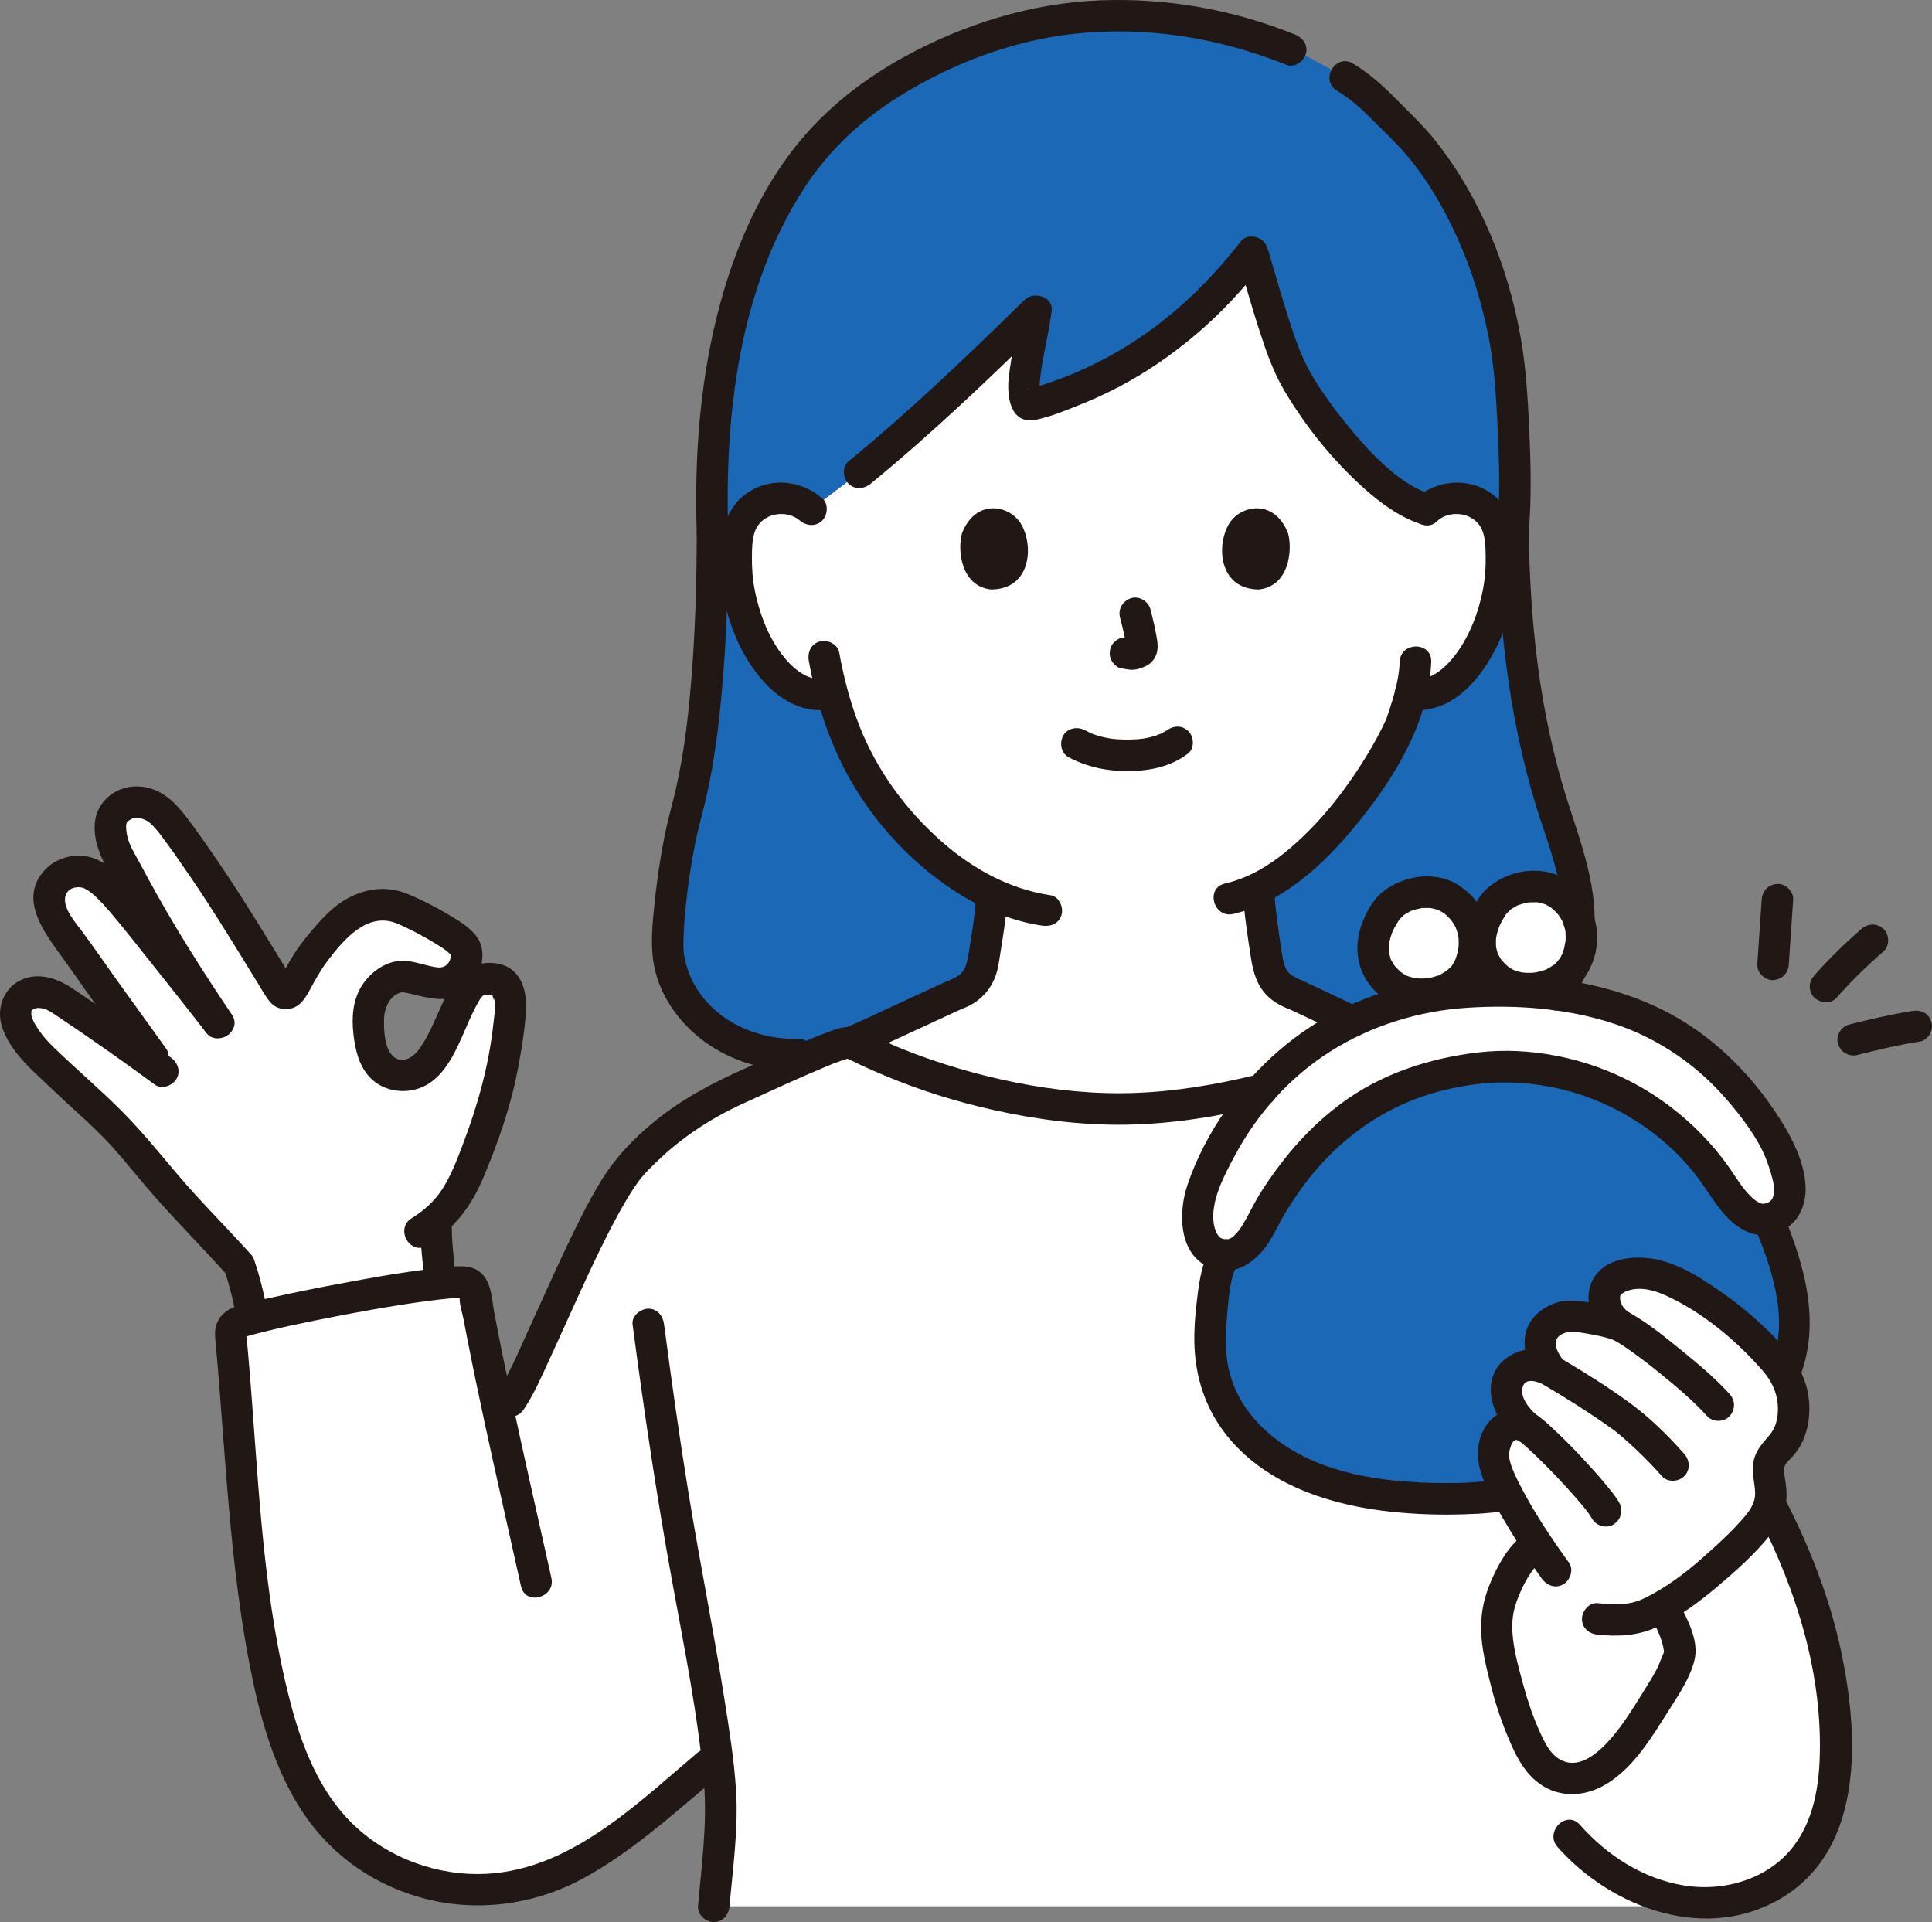<svg id="b" xmlns="http://www.w3.org/2000/svg" width="294.294" height="292.771" viewBox="0 0 294.294 292.771"><rect x="0" y="0" width="294.294" height="292.771" fill="#808080" stroke="none"/><defs><style>.g{fill:#211715;}.g,.h,.i{stroke-width:0px;}.h{fill:#fff;}.i{fill:#fcdc4a;}</style></defs><g id="c"><g id="d"><path class="h" d="M230.461,167.15l-.678-1.075c-6.099-2.497-16.667-8.2-17.745-7.509-9.425,5.5-27.787,10.411-41.727,10.356-14.723-.037-30.321-4.708-40.612-10.07-1.13-.648-10.774,4.205-16.971,6.831l-.877.396c-6.218,2.806-11.093,6.493-15.363,11.049-5.943,6.372-15.01,30.809-18.788,36.365,0,0-.573.843-1.61,2.367-1.361-6.317-2.638-12.565-3.843-19.157-.16-.88-.94-1.5-1.83-1.46-7.22.33-28.11,4.3-34.07,6.18-.79.25-1.3,1.02-1.22,1.85,1.59,16.54,2.11,35.1,5.68,51.98,2.54,12.03,7.03,23.69,18.03,29.19,9.42,4.7,18.84,4.21,26.7.65,6.67-3.03,14.71-9.92,20.24-14.59l3.427-2.894c.361,2.895.582,5.34.582,6.993,0,2.95-.46,8.86-1.06,15.77h149.612v-.58c2.264.137,4.564-.068,6.854-.667,4.321-1.13,8.268-3.794,10.733-7.519,2.56-3.868,3.456-8.803,3.645-13.365.556-13.382-3.598-26.769-9.665-38.554,0,0-34.178-54.186-39.445-62.538Z"></path><path class="h" d="M210.954,157.938c-.453-.186-13.15-6.227-13.447-6.334-4.477-1.617-4.3-4.495-4.864-7.715-.5-2.852-.833-5.714-.951-8.601,11.272-5.525,20.255-20.965,21.853-25.302.292-.887.942-2.698,1.436-4.777,2-.293,4.662-.292,6.18-1.503,2.023-1.635,3.477-3.784,4.593-6.028,2.292-4.607,3.288-9.759,2.85-14.814-.12-1.283-.329-2.597-.977-3.752-.917-1.646-2.74-2.854-4.743-3.153-2.002-.299-4.145.331-5.589,1.635-7.835-2.39-17.288-14.923-20.31-20.59-2.114-3.963-4.412-12.556-6.234-18.619-8.663,11.282-19.671,19.275-33.344,23.18-3.251.967-.187-9.346.39-14.218-8.642,8.488-18.088,17.447-26.853,24.619l-7.402,5.627c-1.445-1.304-3.587-1.935-5.59-1.635-2.003.299-3.826,1.507-4.743,3.153-.648,1.154-.857,2.469-.977,3.752-.438,5.056.558,10.208,2.85,14.814,1.116,2.245,2.571,4.393,4.593,6.028,1.553,1.239,3.748,2.642,6.535,1.945,0,0,.185-.046.521-.132,1.552,5.777,4.272,12.452,9.263,18.426,4.466,5.344,9.567,9.615,15.096,12.212-.138,2.733-.458,5.089-.921,7.733-.564,3.22-.387,6.098-4.864,7.715-.296.107-14.456,6.73-15.318,7.024,0,0-.204.069-.525.179.091.007.182.014.235.045,10.291,5.362,25.889,10.033,40.612,10.07,13.629.054,31.463-4.641,41.061-9.991.176-.201.369-.397.537-.599-.565-.232-.956-.393-.956-.393Z"></path><path class="h" d="M23.341,122.807c-.899-.492-1.886-.699-3.138-.646-.445.019-1.859.728-2.365,1.107-.55.413-.831,1.185-.956,1.861-.297,1.604.455,4.321,1.36,5.762.339.539,4.761,8.915,6.153,11.193.251.41,6.071,9.559,8.855,13.684-4.205-5.4-12.429-15.747-14.43-18.13-2.759-3.285-4.597-4.803-6.583-4.895-2.735-.127-4.922,1.833-4.711,4.563s2.847,5.556,4.408,7.806c5.111,7.364,7.651,10.645,12.867,18.038-5.267-3.891-9.947-7.162-15.986-11.188-1.254-.836-3.887-1.233-5.031-.252-.686.588-1.425,1.428-1.442,2.331-.034,1.778.866,3.202,2.063,4.88s3.186,3.287,5.031,5.098c4.04,3.966,7.026,6.012,11.303,11.236,6.339,7.742,12.899,14.292,15.703,17.417.652,1.933,1.529,5.357,1.879,7.426l.181.717c6.655-1.728,20.592-4.375,28.528-5.279l-.005-.123c-.101-2.415-.604-6.037-.604-8.351l-.076-1.166c2.765-2.335,4.15-5.059,5.611-8.728,1.868-4.695,3.55-9.455,4.508-14.408.748-3.868,1.255-7.106,1.294-9.932.016-1.156-.524-2.805-1.519-3.438-.723-.46-2.918-.309-3.677.088-1.336.697-2.512,3.265-3.713,5.939-1.148,2.557-2.051,4.721-3.887,6.838-1.373,1.583-4.419,2.288-6.574.497-1.268-1.054-1.915-3.195-2.106-4.833-.259-2.23-.393-3.948.578-5.972s3.222-3.436,4.907-3.18c1.289.196,4.121,1.064,5.424,1.01,2.947-.123,4.296-3.197,3.772-5.131-.398-1.468-4.66-3.779-6.558-4.704-2.14-1.044-4.215-2.368-6.573-2.182-2.824.222-5.566,2.067-7.387,4.227-1.669,1.98-2.756,3.063-4.182,5.551-.583.958-1.049,1.882-1.632,2.841-.185.305-.381.595-.599.797-.262.242-.709.24-.973,0-.092-.084-.688-.929-.874-1.25-3.168-5.156-5.918-9.852-9.876-15.755-1.198-1.786-5.631-8.3-7.11-9.861-.617-.651-1.216-1.149-1.859-1.501Z"></path><path class="h" d="M225.232,162.698c-12.708,1.459-23.266,7.267-31.575,20.916-1.729,2.84-3.641,8.627-8.014,7.4-1.779-.499-2.561-2.03-3.011-3.739-.45-1.709.031-4.743.653-6.401,6.793-18.093,22.396-29.169,41.803-29.85,19.833-.696,35.271,5.225,45.395,22.992.852,1.495,2.296,5.639,2.155,7.348s-.553,3.042-2.126,3.891c-4.222,2.279-7.419-3.737-9.237-6.285-8.478-11.88-22.779-17.795-36.043-16.271Z"></path><path class="h" d="M221.521,137.287c4.472,3.543,3.171,8.918,1.709,11.008-2.44,3.49-8.122,4.083-11.126,1.802-4.219-3.204-3.305-8.051-.897-11.389,2.048-2.84,7.196-3.892,10.314-1.421Z"></path><path class="h" d="M237.814,136.422c4.472,3.543,3.171,8.918,1.709,11.008-2.44,3.49-8.122,4.083-11.126,1.802-4.219-3.204-3.305-8.051-.897-11.389,2.048-2.84,7.196-3.892,10.314-1.421Z"></path><path class="h" d="M235.63,208.461c.26.12.527.262.804.426-1.834-2.13-2.449-4.886-1.042-6.646.931-1.165,2.812-1.844,4.017-1.757,1.964.141,5.945.698,7.678,1.595-2.22-1.186-3.542-4.317-2.113-6.389.569-.825,3.133-2.087,5.56-1.738,1.892.272,3.78.778,6.613,2.477,3.74,2.243,7.155,4.62,10.36,7.854,2.877,2.903,5.363,5.19,5.671,9.266.171,2.26-.196,4.681-1.65,6.42-.586.7-1.338,1.28-1.752,2.093-.91,1.785.099,3.929-.02,5.929-.148,2.484-1.998,4.489-3.757,6.249-3.578,3.581-7.261,7.13-11.589,9.756-.347.211-.7.416-1.056.613.145.374.238.616.238.616.751,1.425,2.23,4.153,2.277,6.592.012.641-1.027,3.112-2.44,5.426-1.158,1.896-4.572,7.235-6.545,9.474-2.082,2.362-4.987,4.564-8.111,4.162-2.822-.363-4.702-2.473-5.915-5.046-2.513-5.331-3.48-9.451-4.669-15.276-.236-1.156-.189-3.106-.151-4.286.088-2.803,2.839-8.32,4.958-10.157,0,0,.432-.496,1.011-1.158-1.524-2.378-2.96-4.818-4.445-7.325-1.023-2.096-2.26-4.952-2.086-6.373.158-1.291.558-2.621,1.503-3.514s2.546-1.183,3.551-.359c-1.183-.998-2.234-2.233-2.666-3.719-.431-1.486-.603-3.394.54-4.439,1.362-1.245,2.99-1.801,5.225-.767Z"></path><g id="e"><path class="i" d="M190.753,38.385c1.821,6.063,4.12,14.656,6.234,18.619,3.022,5.667,12.474,18.199,20.31,20.59,1.445-1.304,3.587-1.935,5.589-1.635,2.003.299,3.826,1.507,4.743,3.153.648,1.154.857,2.469.977,3.752.438,5.056-.558,10.208-2.85,14.814-1.116,2.245-2.571,4.393-4.593,6.028-1.518,1.211-4.18,1.21-6.18,1.503-.494,2.079-1.144,3.89-1.436,4.777-1.598,4.337-10.581,19.777-21.853,25.302.118,2.888.451,5.749.951,8.601.564,3.22.387,6.098,4.864,7.715.176.063,4.703,2.209,8.46,3.987,5.736-2.746,12.183-4.324,19.121-4.567,4.174-.146,8.151.005,11.928.493.882-1.174,1.615-2.416,2.184-3.681-2.585,3.12-7.922,3.584-10.803,1.396-4.219-3.204-3.305-8.051-.897-11.389,2.048-2.84,7.196-3.892,10.314-1.421,1.431,1.133,2.266,2.455,2.698,3.795-.206-4.867-1.113-8.893-2.807-13.797-2.352-6.808-6.908-20.64-7.237-45.354.654-7.479-.025-18.284-.321-22.437-1.025-14.396-7.462-30.471-16.723-39.407-4.004-3.863-5.168-5.666-9.526-8.032,0,0-2.443-1.326-4.886-2.652-1.204-.488-2.409-.977-2.409-.977-7.636-3.096-15.59-5.15-26.887-5.15-18.523,0-35.009,9.542-42.324,16.546-12.137,11.619-19.836,32.842-18.864,62.108.004,19.836-1.622,34.143-3.898,42.273-1.558,5.563-2.876,14.828-2.927,20.486-.083,9.25,9.937,19.394,24.713,16.259,0,0,1.319-.436,3.53-1.109-.081-.042-.167-.082-.247-.124-.054-.031-.144-.038-.235-.045.322-.11.525-.179.525-.179.862-.294,15.022-6.917,15.318-7.024,4.477-1.617,4.3-4.495,4.864-7.715.463-2.644.783-5,.921-7.733-5.529-2.596-10.63-6.867-15.096-12.212-4.991-5.973-7.711-12.649-9.263-18.426-.336.086-.521.132-.521.132-2.787.697-4.981-.706-6.535-1.945-2.022-1.635-3.477-3.784-4.593-6.028-2.292-4.607-3.288-9.759-2.85-14.814.12-1.283.329-2.597.977-3.752.917-1.646,2.74-2.854,4.743-3.153,2.003-.299,4.145.331,5.59,1.635l7.402-5.627c8.765-7.171,18.211-16.131,26.853-24.619-.576,4.872-3.641,15.185-.39,14.218,13.673-3.906,24.681-11.898,33.344-23.18ZM223.23,148.295c-2.44,3.49-8.122,4.083-11.126,1.802-4.219-3.204-3.305-8.051-.897-11.388,2.048-2.84,7.196-3.892,10.314-1.421,4.472,3.543,3.171,8.918,1.709,11.008Z" style="fill: rgb(27, 104, 182);"></path><path class="i" d="M229.7,227.862c-.046-.078-.091-.153-.137-.231-1.023-2.096-2.26-4.952-2.086-6.373.158-1.291.558-2.621,1.503-3.514.945-.894,2.546-1.183,3.551-.359-1.183-.998-2.234-2.233-2.666-3.719-.431-1.486-.603-3.395.54-4.439,1.362-1.245,2.99-1.801,5.225-.767.26.12.527.262.804.426-1.834-2.13-2.449-4.886-1.042-6.646.931-1.164,2.812-1.844,4.017-1.757,1.964.141,5.945.698,7.678,1.595-2.22-1.186-3.542-4.317-2.113-6.389.569-.825,3.133-2.087,5.56-1.738,1.892.272,3.78.779,6.613,2.477,3.74,2.243,7.155,4.62,10.36,7.854,1.689,1.704,3.229,3.203,4.287,4.97.309-.706.59-1.425.807-2.167,2.07-7.066-.421-14.608-3.216-21.406-3.665.787-6.457-4.394-8.11-6.71-8.479-11.88-22.779-17.795-36.043-16.271-12.708,1.459-23.266,7.267-31.575,20.916-1.614,2.651-3.387,7.87-7.173,7.555-1.509,2.66-1.766,6.891-2.028,9.92-.279,3.224-.143,6.515.805,9.615.134.437.283.87.45,1.299,3.419,8.78,13.065,13.696,21.875,15.26,6.82,1.203,13.802,1.274,20.691.711.474-.039.949-.075,1.423-.111Z" style="fill: rgb(27, 104, 182);"></path></g></g><g id="f"><path class="g" d="M213.213,100.789c-.071,2.045-.556,4.032-1.144,5.985-.212.702-.444,1.398-.677,2.093-.066.197-.133.393-.201.589-.027.077-.062.15-.089.227-.152.441.183-.409.059-.136-.897,1.984-1.951,3.887-3.092,5.741-3.332,5.411-7.376,10.526-12.323,14.552-2.716,2.21-5.774,3.959-9.164,4.743-3.008.695-1.735,5.324,1.276,4.629,7.044-1.628,12.906-6.77,17.504-12.118,3.814-4.435,7.376-9.429,9.793-14.783,1.611-3.568,2.722-7.607,2.858-11.52.107-3.089-4.693-3.085-4.8,0h0Z"></path><path class="g" d="M125.241,75.897c-2.705-2.295-6.391-3.085-9.727-1.72-3.745,1.532-5.326,4.828-5.678,8.687-.663,7.261,1.583,15.526,6.528,21,2.705,2.994,6.395,4.976,10.488,4.102,3.019-.645,1.742-5.273-1.276-4.629-2.652.566-5.134-1.841-6.58-3.79-2.059-2.774-3.325-6.162-4.001-9.526-.341-1.696-.478-3.417-.458-5.146.018-1.511-.002-3.38.838-4.703,1.354-2.132,4.569-2.494,6.472-.88.988.838,2.425.969,3.394,0,.859-.859.993-2.552,0-3.394h0Z"></path><path class="g" d="M123.202,100.658c1.233,6.841,3.482,13.564,7.137,19.507,4.114,6.689,10.055,12.695,16.857,16.653,3.558,2.07,7.48,3.569,11.558,4.177,1.28.191,2.58-.32,2.952-1.676.311-1.132-.386-2.76-1.676-2.952-6.764-1.007-12.709-4.512-17.65-9.14-5.36-5.02-9.498-11.062-11.974-17.991-1.144-3.203-1.972-6.507-2.575-9.852-.23-1.276-1.784-1.997-2.952-1.676-1.344.369-1.907,1.672-1.676,2.952h0Z"></path><path class="g" d="M188.604,39.575c1.109,3.732,2.156,7.484,3.367,11.185.979,2.993,2.043,5.991,3.652,8.71,3.217,5.437,7.362,10.615,12.069,14.832,2.632,2.358,5.564,4.524,8.966,5.606,2.951.938,4.214-3.695,1.276-4.629-5.165-1.642-9.715-6.852-13.161-11.099-1.701-2.096-3.281-4.303-4.689-6.607-1.383-2.264-2.332-4.652-3.177-7.163-1.347-3.999-2.472-8.068-3.674-12.112-.878-2.954-5.512-1.696-4.629,1.276h0Z"></path><path class="g" d="M189.034,36.732c-4.953,6.401-10.857,12.032-17.8,16.232-3.389,2.05-6.969,3.766-10.703,5.087-.991.35-1.99.676-2.997.977-.232.07-.555.118-.763.223-.196.099-.359-.09.227-.022.573.066.971.263,1.332.728.349.449.035.241.008-.116.045.597.005-.1,0-.306-.016-.642.039-1.288.108-1.926.343-3.16,1.329-6.854,1.752-10.261.269-2.167-2.744-3.026-4.097-1.697-8.663,8.505-17.46,16.917-26.853,24.619-1.003.822-.853,2.541,0,3.394.992.992,2.389.824,3.394,0,9.393-7.702,18.19-16.114,26.853-24.619l-4.097-1.697c-.06.488-.032.162-.009.07-.051.206-.066.427-.1.636-.067.411-.141.821-.216,1.23-.164.893-.341,1.784-.513,2.675-.353,1.829-.689,3.663-.899,5.515-.32,2.827.182,7.267,4.17,6.452,2.09-.427,4.186-1.284,6.164-2.068,2.219-.88,4.399-1.86,6.511-2.971,3.998-2.102,7.736-4.667,11.207-7.554,3.987-3.316,7.542-7.109,10.713-11.207.792-1.024.998-2.396,0-3.394-.827-.827-2.596-1.031-3.394,0h0Z"></path><path class="g" d="M232.868,81.067c.442-5.246.308-10.542.069-15.795-.212-4.66-.49-9.32-1.308-13.92-1.901-10.698-6.168-21.322-12.945-29.872-1.828-2.307-3.952-4.306-6.018-6.394-2.023-2.045-4.102-3.93-6.581-5.415-2.657-1.591-5.073,2.557-2.423,4.145,1.921,1.151,3.515,2.556,5.089,4.139,1.811,1.822,3.709,3.576,5.386,5.524,3.267,3.794,5.807,8.222,7.864,12.771,2.133,4.718,3.679,9.729,4.7,14.802.865,4.297,1.156,8.642,1.377,13.011.286,5.653.465,11.358-.011,17.005-.109,1.293,1.181,2.4,2.4,2.4,1.389,0,2.291-1.103,2.4-2.4h0Z"></path><path class="g" d="M106.13,81.066c-.005,7.731-.228,15.469-.884,23.174-.454,5.338-1.077,10.604-2.272,15.836-.571,2.499-1.29,4.952-1.783,7.47-.689,3.515-1.2,7.073-1.551,10.637-.285,2.896-.56,5.842-.047,8.727.46,2.592,1.623,5.113,3.179,7.227,4.403,5.981,11.487,9.033,18.839,8.916,3.086-.049,3.095-4.849,0-4.8-5.569.088-11.097-1.962-14.609-6.428-1.433-1.822-2.299-3.787-2.755-6.054-.087-.432-.121-.773-.142-1.403-.022-.648.004-1.299.03-1.946.059-1.478.176-2.954.324-4.425.321-3.2.802-6.385,1.433-9.538.479-2.393,1.168-4.727,1.711-7.105,1.174-5.141,1.827-10.409,2.314-15.654.76-8.186,1.008-16.414,1.013-24.632.002-3.089-4.798-3.094-4.8,0h0Z"></path><path class="g" d="M228.067,81.071c.22,15.159,2.031,30.365,6.909,44.77,1.565,4.623,3.141,9.45,3.141,14.39,0,3.089,4.8,3.094,4.8,0,0-7.327-2.994-14.075-4.987-20.985-1.938-6.719-3.234-13.62-4.009-20.567-.652-5.847-.969-11.727-1.054-17.609-.045-3.086-4.845-3.095-4.8,0h0Z"></path><path class="g" d="M237.115,146.66c-.583,1.295-1.325,2.51-2.17,3.65-.175.275-.27.573-.285.892-.071.319-.057.638.043.957.153.557.584,1.16,1.103,1.434.557.294,1.232.442,1.849.242l.573-.242c.361-.213.648-.5.861-.861.845-1.14,1.587-2.355,2.17-3.65.175-.275.27-.573.285-.892.071-.319.057-.638-.043-.957-.153-.557-.584-1.16-1.103-1.434-.557-.294-1.232-.442-1.849-.242-.558.181-1.183.545-1.434,1.103h0Z"></path><path class="g" d="M148.651,136.902c-.141,2.063-.408,4.1-.756,6.138-.212,1.238-.323,2.51-.666,3.722-.043.15-.312.847-.14.475-.11.239-.241.466-.383.687-.207.321.211-.229-.048.069-.079.091-.162.18-.248.265-.331.328-.32.304-.683.516-.654.381-1.36.632-2.047.944-3.548,1.613-7.071,3.28-10.612,4.909-.915.421-1.829.841-2.747,1.255-.327.148-.655.292-.982.439-.608.273.554-.201.013-.008-1.22.436-2.038,1.636-1.676,2.952.324,1.18,1.726,2.115,2.952,1.676,1.411-.505,2.775-1.212,4.135-1.836,2.177-.999,4.35-2.006,6.524-3.014,1.605-.744,3.21-1.486,4.815-2.229.115-.053.286-.096.387-.175-.015.012-.905.362-.375.166.261-.096.516-.207.772-.316.478-.205.948-.418,1.389-.695,1.53-.961,2.627-2.288,3.291-3.96.522-1.316.65-2.723.879-4.11.432-2.615.826-5.226,1.006-7.872.088-1.295-1.166-2.4-2.4-2.4-1.372,0-2.311,1.102-2.4,2.4h0Z"></path><path class="g" d="M189.307,135.711c.177,3.277.684,6.488,1.17,9.728.321,2.141.747,4.17,2.206,5.86.807.935,1.881,1.638,3.004,2.136-.077-.034,1.36.562.632.248.088.038.174.08.262.12.281.128.559.261.839.393,2.448,1.15,4.892,2.31,7.336,3.468,1.171.554,2.59.325,3.284-.861.611-1.044.316-2.727-.861-3.284-2.284-1.081-4.567-2.163-6.852-3.24-.527-.248-1.052-.503-1.585-.74-.932-.415-1.858-.799-2.362-1.304-.043-.043-.459-.574-.19-.186-.121-.174-.213-.361-.329-.537-.319-.485.09.366-.094-.183-.066-.198-.133-.393-.189-.595-.233-.841-.343-1.71-.472-2.571-.423-2.819-.845-5.6-.999-8.452-.07-1.295-1.053-2.4-2.4-2.4-1.246,0-2.47,1.099-2.4,2.4h0Z"></path><path class="g" d="M197.242,5.249C187.811,1.446,177.698-.352,167.522.057c-10.505.422-20.842,3.645-30.009,8.731-6.815,3.782-12.764,8.624-17.4,14.91-4.871,6.606-8.154,14.352-10.325,22.233-3.138,11.394-4.034,23.359-3.661,35.136.098,3.081,4.898,3.095,4.8,0-.564-17.805,1.631-37.067,11.534-52.348,3.718-5.737,8.639-10.381,14.491-14.031,8.023-5.005,17.246-8.505,26.674-9.538,11.015-1.207,22.103.6,32.338,4.727,1.203.485,2.637-.528,2.952-1.676.377-1.37-.469-2.466-1.676-2.952h0Z"></path><path class="g" d="M218.994,79.288c1.847-1.566,4.966-1.269,6.378.73.9,1.275.9,3.137.931,4.631.037,1.804-.1,3.603-.455,5.372-.667,3.317-1.906,6.597-3.887,9.361-1.354,1.89-3.873,4.464-6.465,4.004-1.275-.226-2.586.345-2.952,1.676-.319,1.16.393,2.725,1.676,2.952,7.519,1.334,12.599-6.06,14.943-12.184,1.38-3.605,2.045-7.547,1.934-11.406-.108-3.782-.978-7.441-4.38-9.566-3.53-2.206-8.018-1.593-11.117,1.034-.989.839-.864,2.531,0,3.394.98.98,2.402.841,3.394,0h0Z"></path><path class="g" d="M79.769,214.703c1.574-2.34,2.713-5.004,3.894-7.555,1.699-3.67,3.334-7.37,5.025-11.044,1.742-3.785,3.518-7.564,5.526-11.216.798-1.451,1.632-2.888,2.565-4.256.198-.291.405-.575.61-.861.378-.525-.199.241.042-.06.097-.121.194-.242.293-.361.701-.834,1.487-1.605,2.269-2.363,3.865-3.749,8.311-6.654,13.201-8.89,4.172-1.908,8.393-3.861,12.603-5.619.77-.322,1.546-.634,2.335-.906.316-.109.633-.215.956-.3.143-.038.33-.052.465-.11.391-.167-.534.014-.159.031-.08-.003-.83-.1-.909-.268.072.155.791.406.95.485.49.245.983.485,1.478.719,1.28.606,2.578,1.171,3.885,1.718,5.349,2.239,10.91,3.979,16.569,5.238,6.614,1.471,13.433,2.34,20.215,2.23,7.133-.116,14.275-1.297,21.192-2.988,2.999-.733,1.729-5.363-1.276-4.629-6.173,1.508-12.475,2.578-18.836,2.789-6.053.201-12.116-.422-18.048-1.614-5.824-1.17-11.556-2.854-17.074-5.055-2.269-.905-4.424-2.005-6.633-3.038-1.495-.7-3.026-.215-4.492.321-4.367,1.596-8.545,3.714-12.793,5.594-5.001,2.214-9.667,4.657-13.926,8.134-3.161,2.581-5.93,5.459-8.068,8.938-2.058,3.348-3.787,6.9-5.469,10.448-2.061,4.347-4.002,8.749-6.004,13.123-1.376,3.008-2.678,6.187-4.532,8.943-1.729,2.57,2.428,4.975,4.145,2.423h0Z"></path><path class="g" d="M268.349,137.04c-.222,3.284-.444,6.567-.667,9.851-.085,1.255,1.165,2.455,2.4,2.4,1.373-.061,2.309-1.055,2.4-2.4.222-3.284.444-6.567.667-9.851.085-1.255-1.165-2.455-2.4-2.4-1.373.061-2.309,1.055-2.4,2.4h0Z"></path><path class="g" d="M282.933,160.695c3.17-.803,6.365-1.553,9.598-2.059.556-.087,1.163-.639,1.434-1.103.301-.514.429-1.273.242-1.849-.188-.581-.548-1.141-1.103-1.434-.606-.32-1.176-.347-1.849-.242-3.233.506-6.428,1.255-9.598,2.059-1.217.308-2.07,1.736-1.676,2.952.407,1.258,1.648,2.007,2.952,1.676h0Z"></path><path class="g" d="M279.771,151.972c2.203-2.523,4.629-4.861,7.148-7.066.948-.83.912-2.557,0-3.394-1.01-.928-2.383-.885-3.394,0-2.519,2.205-4.944,4.543-7.148,7.066-.422.484-.703,1.038-.703,1.697,0,.589.261,1.292.703,1.697.905.831,2.512,1.01,3.394,0h0Z"></path><path class="g" d="M267.834,230.899c5.884,11.488,9.896,24.319,9.337,37.343-.24,5.587-1.602,11.282-5.956,15.105-3.946,3.465-9.612,4.697-14.727,3.852-6.239-1.031-11.693-4.561-15.835-9.247-2.05-2.319-5.434,1.086-3.394,3.394,8.34,9.435,22.921,14.708,34.408,7.59,12.428-7.702,11.427-24.983,8.767-37.468-1.707-8.012-4.727-15.714-8.455-22.992-1.409-2.75-5.552-.324-4.145,2.423h0Z"></path><path class="g" d="M38.139,190.975c-2.735-3.036-5.605-5.95-8.36-8.968-3.772-4.132-7.157-8.652-11.096-12.622-3.365-3.39-7.029-6.487-10.462-9.81-.842-.815-1.619-1.65-2.272-2.624-.327-.487-.685-1-.914-1.541-.109-.256-.217-.548-.26-.826-.024-.157.062-.78-.055-.428.119-.359.595-.644,1.202-.619,1.011.042,1.67.487,2.497,1.04,5.134,3.435,10.196,6.973,15.167,10.641,1.044.77,2.679.173,3.284-.861.714-1.22.185-2.512-.861-3.284-4.906-3.621-9.9-7.114-14.966-10.507-2.165-1.45-4.845-2.434-7.435-1.463-3.052,1.145-4.29,4.551-3.24,7.503,1,2.813,3.103,5.103,5.245,7.105,1.997,1.866,3.962,3.764,5.99,5.598,1.956,1.77,3.875,3.571,5.638,5.536,2.111,2.353,4.064,4.847,6.154,7.221,3.689,4.19,7.616,8.155,11.351,12.301,2.072,2.3,5.458-1.103,3.394-3.394h0Z"></path><path class="g" d="M25.327,159.756c-2.781-3.903-5.617-7.766-8.389-11.675-1.488-2.099-2.948-4.215-4.485-6.278-.999-1.342-3.05-3.631-2.449-5.452.143-.432.494-.816.951-1.017.365-.161.724-.188,1.112-.192.109-.001.671.103.215.006.23.049.466.113.681.206-.294-.127.519.327.584.371.31.208.586.446.868.703.978.893,1.856,1.895,2.707,2.908,2.038,2.426,3.993,4.924,5.966,7.403,2.837,3.563,5.665,7.134,8.464,10.727.797,1.023,2.557.837,3.394,0,1.01-1.01.799-2.368,0-3.394-2.799-3.593-5.627-7.164-8.464-10.727-2.35-2.952-4.634-6.004-7.178-8.795-1.536-1.684-3.359-3.423-5.633-4.003-2.382-.607-5.106.127-6.8,1.921-4.559,4.832.719,10.598,3.541,14.648,3.529,5.065,7.188,10.036,10.77,15.063.751,1.054,2.093,1.557,3.284.861,1.042-.61,1.617-2.222.861-3.284h0Z"></path><path class="g" d="M35.322,154.557c-4.619-6.858-9.016-13.792-12.939-21.068-.686-1.272-1.361-2.55-2.069-3.809-.574-1.02-.994-2.166-1.084-3.342-.043-.568-.053-.794.216-1.342-.229.467-.095.136.253-.057.27-.15.51-.31.773-.376.488-.122,1.568.18,2.204.658.424.319.791.733,1.137,1.134.338.391.599.74.722.903,1.489,1.974,2.897,4.01,4.294,6.049,3.979,5.808,7.603,11.832,11.284,17.829,1.613,2.628,5.767.22,4.145-2.423-3.635-5.922-7.211-11.873-11.135-17.611-1.493-2.183-2.995-4.367-4.599-6.472-1.792-2.352-3.772-4.414-6.872-4.795-3.608-.443-6.995,1.999-7.222,5.72-.16,2.615.92,5.035,2.139,7.267,1.949,3.57,3.746,7.259,5.901,10.711,2.826,4.527,5.724,9.021,8.705,13.447,1.717,2.549,5.877.149,4.145-2.423h0Z"></path><path class="g" d="M64.02,187.061c.009,2.793.482,5.564.604,8.351.055,1.253,1.065,2.46,2.4,2.4,1.253-.056,2.459-1.057,2.4-2.4-.122-2.788-.595-5.558-.604-8.351-.004-1.255-1.101-2.458-2.4-2.4s-2.404,1.055-2.4,2.4h0Z"></path><path class="g" d="M65.131,189.705c3.969-2.469,6.587-5.857,8.402-10.121,2.285-5.368,4.239-10.928,5.335-16.668.51-2.671.973-5.366,1.189-8.079.188-2.359.096-4.936-1.664-6.752-1.556-1.605-4.264-1.703-6.287-1.005-2.4.828-3.631,3.451-4.631,5.589-1.108,2.367-2.028,4.874-3.54,7.025-.868,1.235-2.56,2.529-4.038,1.211-1.355-1.208-1.432-4.023-1.401-5.666.033-1.704.922-3.77,2.786-4.111-.269.049.428.017.144-.001-.32-.021.546.116.461.098.423.091.843.195,1.264.293,1.164.273,2.355.566,3.552.642,2.275.144,4.45-1.041,5.669-2.945,1.062-1.659,1.564-4.111.609-5.934-.886-1.691-2.767-2.829-4.353-3.783-2.094-1.259-4.34-2.428-6.601-3.348-2.957-1.203-5.955-.9-8.775.531-2.523,1.281-4.345,3.377-6.128,5.507-.891,1.065-1.738,2.172-2.47,3.354-.406.656-.789,1.327-1.167,1.999-.19.337-.375.676-.568,1.01-.117.206-.237.41-.36.612-.341.463-.225.421.35-.126h1.276c.743.769.974.967.695.595-.078-.106-.154-.214-.228-.322-.136-.197-.267-.396-.392-.6-1.612-2.629-5.766-.22-4.145,2.423.458.747.979,1.64,1.735,2.111,1.289.803,2.929.586,3.987-.489.875-.889,1.413-2.126,2.024-3.194.646-1.129,1.306-2.262,2.101-3.295,2.503-3.251,6.055-7.481,10.598-5.562,1.879.794,3.754,1.814,5.509,2.857.693.412,1.538.933,2.069,1.379.095.08.843.794.525.451.277.298-.175.01-.013-.11-.014.01.03.228.024.321-.045.797-.598,1.875-1.969,1.759-1.627-.138-3.759-1.1-5.629-1.01-2.428.117-4.669,1.762-5.942,3.765-1.405,2.211-1.58,4.828-1.302,7.361.265,2.415.846,4.951,2.613,6.744,1.782,1.809,4.559,2.368,6.961,1.691,5.034-1.417,6.645-7.742,8.715-11.86.371-.737.927-1.926,1.431-2.372.107-.094.428-.157.053-.045.166-.049.356-.095.53-.117-.013.002.971-.029.828-.032.558.011.12.12.052-.017-.052-.106.254,1.628.151.341.019.239.155.48.184.717.138,1.11-.08,2.361-.2,3.467-.675,6.219-2.354,12.272-4.564,18.107-.887,2.341-1.771,4.719-3.1,6.853-1.203,1.932-2.853,3.41-4.776,4.606-2.618,1.628-.21,5.783,2.423,4.145h0Z"></path><path class="g" d="M34.128,193.31c.809,2.41,1.45,4.92,1.879,7.426.096.559.632,1.159,1.103,1.434.514.301,1.273.429,1.849.242.581-.188,1.141-.548,1.434-1.103.318-.602.356-1.18.242-1.849-.429-2.506-1.07-5.016-1.879-7.426-.399-1.188-1.672-2.091-2.952-1.676-1.182.382-2.104,1.678-1.676,2.952h0Z"></path><path class="g" d="M83.992,240.354c-2.011-9.041-4.084-18.068-6.014-27.127-.933-4.381-1.83-8.771-2.67-13.171-.385-2.015-.388-4.652-2.005-6.126-1.257-1.146-2.817-1.121-4.393-.985-5.958.513-11.892,1.596-17.764,2.701-3.061.576-6.115,1.19-9.155,1.869-2.085.466-4.267.868-6.283,1.593-1.151.413-2.045,1.126-2.577,2.242-.505,1.058-.385,2.104-.281,3.232.205,2.219.39,4.44.566,6.661.369,4.65.7,9.302,1.076,13.951.76,9.377,1.692,18.769,3.461,28.017,1.433,7.489,3.425,15.11,7.426,21.681,4.243,6.968,10.693,11.855,18.546,14.103,8.341,2.388,17.293,1.257,24.893-2.868,6.843-3.714,12.821-8.99,18.735-13.996.67-.567,1.34-1.135,2.009-1.703.989-.839.863-2.531,0-3.394-.98-.98-2.402-.841-3.394,0-9.938,8.423-20.666,19.062-34.672,18.397-7.508-.356-14.777-3.787-19.592-9.572-4.27-5.131-6.514-11.735-8.076-18.128-4.049-16.572-4.5-33.805-5.963-50.728-.089-1.026-.181-2.052-.277-3.078-.01-.102-.206-1.453-.351-.294-.016.129-.206-.037-.036.037.046.02.353-.106.385-.115.904-.251,1.808-.495,2.719-.719,2.507-.616,5.033-1.155,7.562-1.67,5.639-1.146,11.866-2.281,17.235-2.992,1.126-.149,2.255-.284,3.386-.39.435-.041.87-.078,1.306-.106.032-.002.607.002.623-.035-.017.039-.601-.275-.471-.334-.056.025.069.435.068.479-.011.976.397,2.14.58,3.104.194,1.022.391,2.043.592,3.064.409,2.089.831,4.176,1.262,6.26,1.713,8.281,3.581,16.528,5.431,24.778.496,2.211.991,4.423,1.483,6.635.671,3.014,5.299,1.738,4.629-1.276h0Z"></path><path class="g" d="M225.232,160.298c-7.619.9-14.964,3.293-21.145,7.945-3.284,2.472-6.151,5.357-8.668,8.603-1.424,1.837-2.779,3.746-3.953,5.754-.76,1.301-1.379,2.68-2.175,3.962-.394.634-.631.987-1.153,1.515-.384.389-.678.622-1.224.715.397-.068-.597-.068-.339-.02-.265-.049-.485-.1-.707-.267-.588-.443-.887-1.464-.986-2.149-.496-3.425,1.595-7.295,3.177-10.26,3.427-6.424,8.367-11.983,14.527-15.897,6.307-4.007,13.608-6.238,21.053-6.705,7.471-.468,15.155.1,22.29,2.469,6.651,2.209,12.474,6.195,17.058,11.482,2.267,2.614,4.734,5.858,5.982,8.959.326.809.602,1.642.84,2.48.222.781.442,1.707.437,2.17-.006.522-.053,1.215-.35,1.649-.339.495-.988.657-1.279.657-.256,0-.218.014-.62-.143.151.059-.446-.26-.602-.369-.496-.347-1.119-1.022-1.604-1.606-.844-1.017-1.592-2.271-2.384-3.396-2.547-3.617-5.631-6.746-9.155-9.411-6.631-5.013-14.816-7.937-23.114-8.33-1.973-.094-3.945-.022-5.908.193-1.288.141-2.4,1.002-2.4,2.4,0,1.188,1.103,2.542,2.4,2.4,8.54-.937,17.111,1.181,24.303,5.867,3.622,2.36,6.892,5.399,9.439,8.899,2.125,2.919,3.942,6.511,7.506,7.886,1.951.753,4.16.393,5.849-.817,1.904-1.364,2.767-3.686,2.715-5.988-.087-3.864-2.104-7.713-4.148-10.873-4.415-6.825-10.364-12.65-17.691-16.273-7.259-3.589-15.321-5.037-23.371-5.211-8.651-.188-17.171,1.151-25.025,4.896-7.311,3.486-13.536,8.971-18.121,15.627-2.399,3.483-4.466,7.381-5.815,11.397-1.316,3.919-1.421,9.928,2.751,12.243,4.056,2.251,7.781-.44,9.887-3.889.875-1.433,1.559-2.971,2.44-4.401,1.23-1.994,2.569-3.929,4.068-5.732,5.175-6.225,11.852-10.659,19.73-12.622,1.804-.449,3.636-.791,5.483-1.009,1.287-.152,2.4-.994,2.4-2.4,0-1.179-1.104-2.553-2.4-2.4Z"></path><path class="g" d="M219.824,138.984c.337.273.659.56.957.875.151.16.289.328.432.494-.328-.382.034.066.145.243.092.146.179.295.261.447.054.1.328.623.168.318-.164-.313.083.238.111.324.058.177.109.356.154.537.044.178.076.358.114.537.095.444-.032-.475-.003-.027.024.376.047.747.034,1.124-.006.17-.017.34-.032.51-.007.071-.019.143-.023.215-.013.26.042-.296.038-.286-.118.272-.12.648-.197.941s-.173.576-.273.86c-.128.366-.08.077.06-.125-.083.119-.129.281-.196.412-.103.2-.214.395-.338.583-.041.062-.088.121-.127.184-.145.234.128-.185.131-.166.01.086-.372.417-.429.474-.113.113-.229.222-.35.327-.051.045-.194.194-.245.204-.022.004.408-.27.166-.136-.326.18-.624.407-.959.577-.072.036-.145.07-.216.106-.41.211.128-.043.131-.049-.045.075-.368.139-.453.168-.382.13-.773.233-1.17.311-.079.015-.159.028-.238.044-.234.047-.106-.061,0,.004l.159-.022c-.08.01-.16.018-.24.024-.08.006-.16.014-.24.019-.371.024-.744.025-1.115.004-.11-.006-.679-.118-.307-.017.392.106-.209-.041-.294-.059-.348-.072-.692-.167-1.026-.287-.07-.025-.139-.056-.21-.079-.296-.097.429.225.165.065-.124-.075-.264-.13-.391-.202-.148-.083-.287-.179-.431-.267-.049-.03-.267-.158-.015-.001.302.188-.182-.155-.209-.178-.316-.275-.583-.584-.872-.886-.184-.192.081.11.094.13-.05-.073-.103-.144-.153-.217-.13-.191-.25-.388-.36-.591-.04-.074-.076-.151-.117-.226-.224-.407.024.103.039.116-.086-.076-.131-.354-.165-.464-.057-.181-.105-.364-.146-.548-.017-.079-.03-.159-.048-.237-.102-.436.011.38.008.082-.004-.348-.043-.691-.028-1.04.002-.04.032-.481.036-.481.034.004-.094.537-.021.159.02-.106.037-.212.058-.318.075-.372.174-.74.294-1.1.052-.156.111-.308.166-.462.022-.061.132-.326.003-.017-.146.351.045-.091.08-.164.153-.322.322-.636.504-.942.098-.164.199-.326.305-.486.065-.099.339-.594.183-.281-.145.292-.029.035.055-.054.071-.075.139-.152.211-.226.146-.148.322-.272.463-.423.189-.203-.176.163-.172.131.007-.062.284-.196.332-.227.16-.103.323-.2.49-.29.171-.092.398-.254.594-.288.004,0-.451.153-.187.086.134-.034.264-.096.396-.138.407-.13.821-.198,1.235-.293.281-.064-.228.039-.216.029.048-.044.346-.03.425-.035.227-.013.454-.017.682-.011.1.003.529-.034.594.038-.06-.065-.484-.09-.133-.016.111.023.222.041.333.065.22.049.439.108.653.178.078.026.16.065.24.084.288.065-.496-.256-.027-.013.408.212.793.439,1.159.72,1,.768,2.73.186,3.284-.861.672-1.272.206-2.463-.861-3.284-3.532-2.715-8.847-2.019-12.152.68-1.561,1.274-2.597,3.267-3.238,5.145-.651,1.908-.785,4.093-.202,6.035,1.275,4.254,5.415,6.938,9.779,6.772,2.003-.076,4.083-.627,5.756-1.76,1.662-1.125,2.804-2.587,3.553-4.431,1.704-4.198.528-9.2-3.01-12.066-.974-.789-2.455-1.023-3.394,0-.804.876-1.042,2.55,0,3.394Z"></path><path class="g" d="M236.117,138.119c.337.273.659.56.957.875.151.16.289.328.432.494-.328-.382.034.066.145.243.092.146.179.295.261.447.054.1.328.623.168.318-.164-.313.083.238.111.324.058.177.109.356.154.537.044.178.076.358.114.537.095.444-.032-.475-.003-.027.024.376.047.747.034,1.124-.006.17-.017.34-.032.51-.007.071-.019.143-.023.215-.013.26.042-.296.038-.286-.118.272-.12.648-.197.941s-.173.576-.273.86c-.128.366-.08.077.06-.125-.083.119-.129.281-.196.412-.103.2-.214.395-.338.583-.041.062-.088.121-.127.184-.145.234.128-.185.131-.166.01.086-.372.417-.429.474-.113.113-.229.222-.35.327-.051.045-.194.194-.245.204-.022.004.408-.27.166-.136-.326.18-.624.407-.959.577-.072.036-.145.07-.216.106-.41.211.128-.043.131-.049-.045.075-.368.139-.453.168-.382.13-.773.233-1.17.311-.079.015-.159.028-.238.044-.234.047-.106-.061,0,.004l.159-.022c-.08.01-.16.018-.24.024-.08.006-.16.014-.24.019-.371.024-.744.025-1.115.004-.11-.006-.679-.118-.307-.017.392.106-.209-.041-.294-.059-.348-.072-.692-.167-1.026-.287-.07-.025-.139-.056-.21-.079-.296-.097.429.225.165.065-.124-.075-.264-.13-.391-.202-.148-.083-.287-.179-.431-.267-.049-.03-.267-.158-.015-.001.302.188-.182-.155-.209-.178-.316-.275-.583-.584-.872-.886-.184-.192.081.11.094.13-.05-.073-.103-.144-.153-.217-.13-.191-.25-.388-.36-.591-.04-.074-.076-.151-.117-.226-.224-.407.024.103.039.116-.086-.076-.131-.354-.165-.464-.057-.181-.105-.364-.146-.548-.017-.079-.03-.159-.048-.237-.102-.436.011.38.008.082-.004-.348-.043-.691-.028-1.04.002-.04.032-.481.036-.481.034.004-.094.537-.021.159.02-.106.037-.212.058-.318.075-.372.174-.74.294-1.1.052-.156.111-.308.166-.462.022-.061.132-.326.003-.017-.146.351.045-.091.08-.164.153-.322.322-.636.504-.942.098-.164.199-.326.305-.486.065-.099.339-.594.183-.281-.145.292-.029.035.055-.054.071-.075.139-.152.211-.226.146-.148.322-.272.463-.423.189-.203-.176.163-.172.131.007-.062.284-.196.332-.227.16-.103.323-.2.49-.29.171-.092.398-.254.594-.288.004,0-.451.153-.187.086.134-.034.264-.096.396-.138.407-.13.821-.198,1.235-.293.281-.064-.228.039-.216.029.048-.044.346-.03.425-.035.227-.013.454-.017.682-.011.1.003.529-.034.594.038-.06-.065-.484-.09-.133-.016.111.023.222.041.333.065.22.049.439.108.653.178.078.026.16.065.24.084.288.065-.496-.256-.027-.013.408.212.793.439,1.159.72,1,.768,2.73.186,3.284-.861.672-1.272.206-2.463-.861-3.284-3.532-2.715-8.847-2.019-12.152.68-1.561,1.274-2.597,3.267-3.238,5.145-.651,1.908-.785,4.093-.202,6.035,1.275,4.254,5.415,6.938,9.779,6.772,2.003-.076,4.083-.627,5.756-1.76,1.662-1.125,2.804-2.587,3.553-4.431,1.704-4.198.528-9.2-3.01-12.066-.974-.789-2.455-1.023-3.394,0-.804.876-1.042,2.55,0,3.394Z"></path><path class="g" d="M267.113,186.409c2.708,6.633,5.608,14.587,2.622,21.631-.505,1.192-.358,2.571.861,3.284,1.007.589,2.775.339,3.284-.861,3.586-8.459,1.18-17.2-2.138-25.329-.49-1.199-1.596-2.049-2.952-1.676-1.136.312-2.169,1.745-1.676,2.952h0Z"></path><path class="g" d="M184.375,190.02c-1.153,2.189-1.61,4.561-1.921,6.991-.309,2.411-.555,4.88-.524,7.311.066,5.227,1.622,10.13,4.866,14.24,5.675,7.19,14.867,10.407,23.655,11.537,3.193.411,6.409.602,9.628.61,1.69.004,3.381-.042,5.069-.129,1.511-.078,3.048-.319,4.56-.319,3.089,0,3.094-4.8,0-4.8-2.475,0-4.973.372-7.455.426-2.655.058-5.313.003-7.961-.196-4.365-.329-8.692-1.043-12.804-2.583-7.28-2.727-13.79-8.354-14.631-16.483-.265-2.563-.054-5.129.187-7.684.205-2.177.444-4.537,1.477-6.498,1.438-2.731-2.703-5.16-4.145-2.423h0Z"></path><path class="g" d="M251.52,246.437c.437.828.884,1.658,1.234,2.527.249.619.464,1.274.601,1.927.038.179.062.36.095.539-.003.447.012.516.045.208.04-.241.034-.24-.018.005-.388.797-.632,1.666-1.043,2.467-.494.964-1.051,1.89-1.626,2.807-2.082,3.32-4.14,6.909-7.024,9.536-1.481,1.349-3.545,2.609-5.595,1.827-1.968-.751-2.922-2.881-3.722-4.669-.983-2.196-1.756-4.485-2.388-6.805-.637-2.338-1.361-4.844-1.617-7.241-.262-2.449-.082-4.096.827-6.338.789-1.945,1.879-4.034,3.404-5.416,2.294-2.079-1.109-5.465-3.394-3.394-1.848,1.674-3.146,4.064-4.132,6.322-1.052,2.406-1.572,4.667-1.559,7.295.016,3.009.81,6.006,1.544,8.91s1.711,5.739,2.908,8.495c1.15,2.647,2.595,5.239,5.18,6.732,2.842,1.641,6.203,1.381,9.017-.169,4.537-2.499,7.424-7.531,10.127-11.766,1.443-2.26,3.054-4.692,3.721-7.318.757-2.982-1.094-6.353-2.441-8.905-1.442-2.733-5.587-.31-4.145,2.423h0Z"></path><path class="g" d="M243.376,248.998c3.12.312,6.013.185,8.905-1.111,3.361-1.506,6.423-3.766,9.223-6.132,2.87-2.426,5.869-5.076,8.205-8.032,1.18-1.493,2.11-3.109,2.366-5.025.135-1.011.046-1.959-.093-2.967-.095-.69-.32-1.545-.172-2.237.14-.65.727-1.06,1.155-1.535.671-.745,1.24-1.553,1.65-2.469.775-1.731,1.076-3.65.987-5.541-.172-3.679-1.876-6.624-4.343-9.264-2.608-2.791-5.439-5.324-8.562-7.526-2.939-2.073-6.132-4.22-9.649-5.148-3.281-.866-8.048-.709-10.147,2.467-2.205,3.335-.21,7.825,2.974,9.672l2.423-4.145c-1.796-.871-3.753-1.264-5.716-1.551-2.002-.293-3.977-.631-5.923.123-2.162.838-3.922,2.471-4.324,4.833-.457,2.688.736,5.143,2.401,7.172l2.908-3.769c-1.751-.984-3.738-1.612-5.747-1.106-1.646.415-3.339,1.559-4.13,3.086-1.85,3.571.325,7.906,3.065,10.288l2.908-3.769c-2.475-1.722-5.758-.517-7.339,1.804s-1.561,5.162-.645,7.713c1,2.788,2.462,5.272,3.985,7.798,1.611,2.672,3.284,5.305,5.116,7.832.76,1.048,2.087,1.561,3.284.861,1.035-.605,1.626-2.229.861-3.284-2.695-3.716-5.347-7.702-7.45-11.786-.674-1.308-1.679-3.349-1.69-4.628-.005-.594.48-2.845,1.456-2.165,2.223,1.547,4.965-1.982,2.908-3.769-1.128-.981-2.752-2.726-2.278-4.432.41-1.473,2.337-.824,3.273-.298,2.493,1.401,4.583-1.729,2.908-3.769-.622-.758-1.437-2.122-1.033-3.149.298-.755,1.382-1.133,2.042-1.165,1.099-.053,2.303.21,3.38.404.629.113,1.256.241,1.875.4.551.141,1.187.329,1.48.471,2.749,1.333,5.128-2.575,2.423-4.145-.744-.432-1.356-1.145-1.498-2.03-.044-.277-.025-.549.077-.827-.003.008-.304.348.054-.05-.18.2.414-.238.553-.304,2.026-.955,4.368-.329,6.31.558,5.57,2.546,10.693,6.827,14.696,11.414,1.697,1.945,2.572,4.19,2.285,6.796-.122,1.103-.478,2.153-1.204,3.002-1.257,1.47-2.335,2.587-2.536,4.607-.142,1.425.276,2.798.322,4.215.042,1.318-.602,2.416-1.419,3.408-1.998,2.427-4.462,4.613-6.814,6.689-2.601,2.297-5.433,4.371-8.548,5.921-2.334,1.161-4.541,1.059-7.199.793-1.292-.129-2.4,1.196-2.4,2.4,0,1.405,1.105,2.27,2.4,2.4h0Z"></path><path class="g" d="M231.319,219.458c.118.071.23.15.344.227.457.309-.479-.396.003,0,.376.309.743.629,1.104.956.935.848,1.837,1.734,2.725,2.631,1.921,1.941,3.795,3.94,5.542,6.04.201.242.4.485.596.731.062.078.402.514.11.137-.287-.369.016.024.081.113.248.336.492.679.692,1.046.601,1.104,2.217,1.549,3.284.861,1.119-.722,1.504-2.103.861-3.284-.488-.895-1.174-1.7-1.811-2.488-.83-1.028-1.705-2.02-2.593-2.998-1.878-2.069-3.82-4.095-5.878-5.987-.82-.754-1.677-1.558-2.636-2.13-1.079-.644-2.682-.278-3.284.861-.612,1.159-.291,2.596.861,3.284h0Z"></path><path class="g" d="M235.412,211.098c3.501,2.067,6.955,4.257,10.259,6.628.13.093.258.187.386.283.3.224-.438-.366.101.082.307.255.617.506.92.765.686.589,1.356,1.197,2.014,1.818,1.416,1.335,2.784,2.724,4.067,4.187.855.975,2.52.874,3.394,0,.968-.968.857-2.417,0-3.394-2.486-2.836-5.258-5.551-8.309-7.778-3.331-2.431-6.859-4.64-10.409-6.736-2.666-1.574-5.084,2.574-2.423,4.145h0Z"></path><path class="g" d="M245.875,204.151c1.105.613,2.145,1.348,3.167,2.088.648.469,1.286.95,1.921,1.435-.451-.344.123.096.212.165.184.143.367.288.549.432.345.273.688.548,1.029.825,2.545,2.064,5.096,4.204,7.304,6.633.847.932,2.546.924,3.394,0,.914-.996.903-2.4,0-3.394-2.253-2.479-4.862-4.66-7.462-6.761-2.436-1.969-4.94-4.042-7.691-5.568-1.098-.609-2.669-.302-3.284.861-.596,1.129-.312,2.633.861,3.284h0Z"></path><path class="g" d="M162.804,115.358c2.822,1.49,5.86,2.117,9.051,2.096,3.259-.021,6.536-.669,9.145-2.702.995-.775.875-2.591,0-3.394-1.055-.969-2.332-.827-3.394,0,.731-.569.175-.142-.013-.022-.181.116-.368.223-.558.323-.099.052-.2.098-.299.149-.344.177-.046-.101.108-.036-.102-.043-.649.241-.77.28-.702.226-1.425.382-2.153.491.359-.054-.034,0-.19.016-.211.021-.423.039-.635.052-.51.033-1.02.046-1.531.043-.457-.003-.914-.018-1.371-.049-.21-.014-.419-.031-.628-.052-.037-.004-.792-.119-.288-.031-.679-.119-1.35-.249-2.012-.447-.282-.084-.557-.185-.835-.281-.609-.208.367.188-.183-.071-.345-.163-.685-.332-1.022-.51-1.11-.586-2.66-.318-3.284.861-.586,1.109-.324,2.658.861,3.284h0Z"></path><path class="g" d="M170.609,94.07c.393,1.5.771,3.023.996,4.559l-.086-.638c.027.21.038.418.017.629l.086-.638c-.015.098-.036.19-.069.283l.242-.573c-.029.066-.06.122-.1.182l.375-.486c-.047.057-.091.101-.149.147l.486-.375c-.115.074-.237.134-.361.191l.573-.242c-.199.083-.396.144-.609.178l.638-.086c-.192.023-.379.021-.571-.001l.638.086c-.215-.03-.427-.082-.642-.111-.319-.1-.638-.114-.957-.043-.319.014-.617.109-.892.285-.498.291-.973.862-1.103,1.434-.14.614-.11,1.304.242,1.849.312.484.835,1.022,1.434,1.103.496.067.977.193,1.481.215.776.034,1.497-.204,2.19-.522.858-.393,1.528-1.168,1.756-2.091.193-.782.111-1.462-.022-2.245-.248-1.469-.588-2.924-.965-4.365-.318-1.214-1.729-2.072-2.952-1.676-1.25.404-2.018,1.651-1.676,2.952h0Z"></path><path class="g" d="M146.564,81.142c-.761,2.474-.265,8.165,4.422,8.65,6.195-.037,6.524-6.918,4.439-10.153-1.707-2.649-6.728-3.75-8.861,1.503Z"></path><path class="g" d="M196.172,81.143c.761,2.474.265,8.165-4.422,8.649-6.195-.037-6.525-6.918-4.44-10.153,1.707-2.649,6.728-3.75,8.861,1.504Z"></path><path class="g" d="M96.357,201.741c1.74,13.204,3.699,26.363,6.09,39.465,1.835,10.051,3.906,20.252,4.772,30.225.545,6.276-.351,12.693-.892,18.94-.112,1.293,1.183,2.4,2.4,2.4,1.392,0,2.288-1.103,2.4-2.4.502-5.791,1.357-11.771.994-17.595-.301-4.827-1.087-9.638-1.844-14.409-1.65-10.391-3.732-20.705-5.423-31.089-1.383-8.489-2.573-17.01-3.697-25.537-.169-1.285-.982-2.4-2.4-2.4-1.165,0-2.571,1.106-2.4,2.4h0Z"></path></g></g></svg>